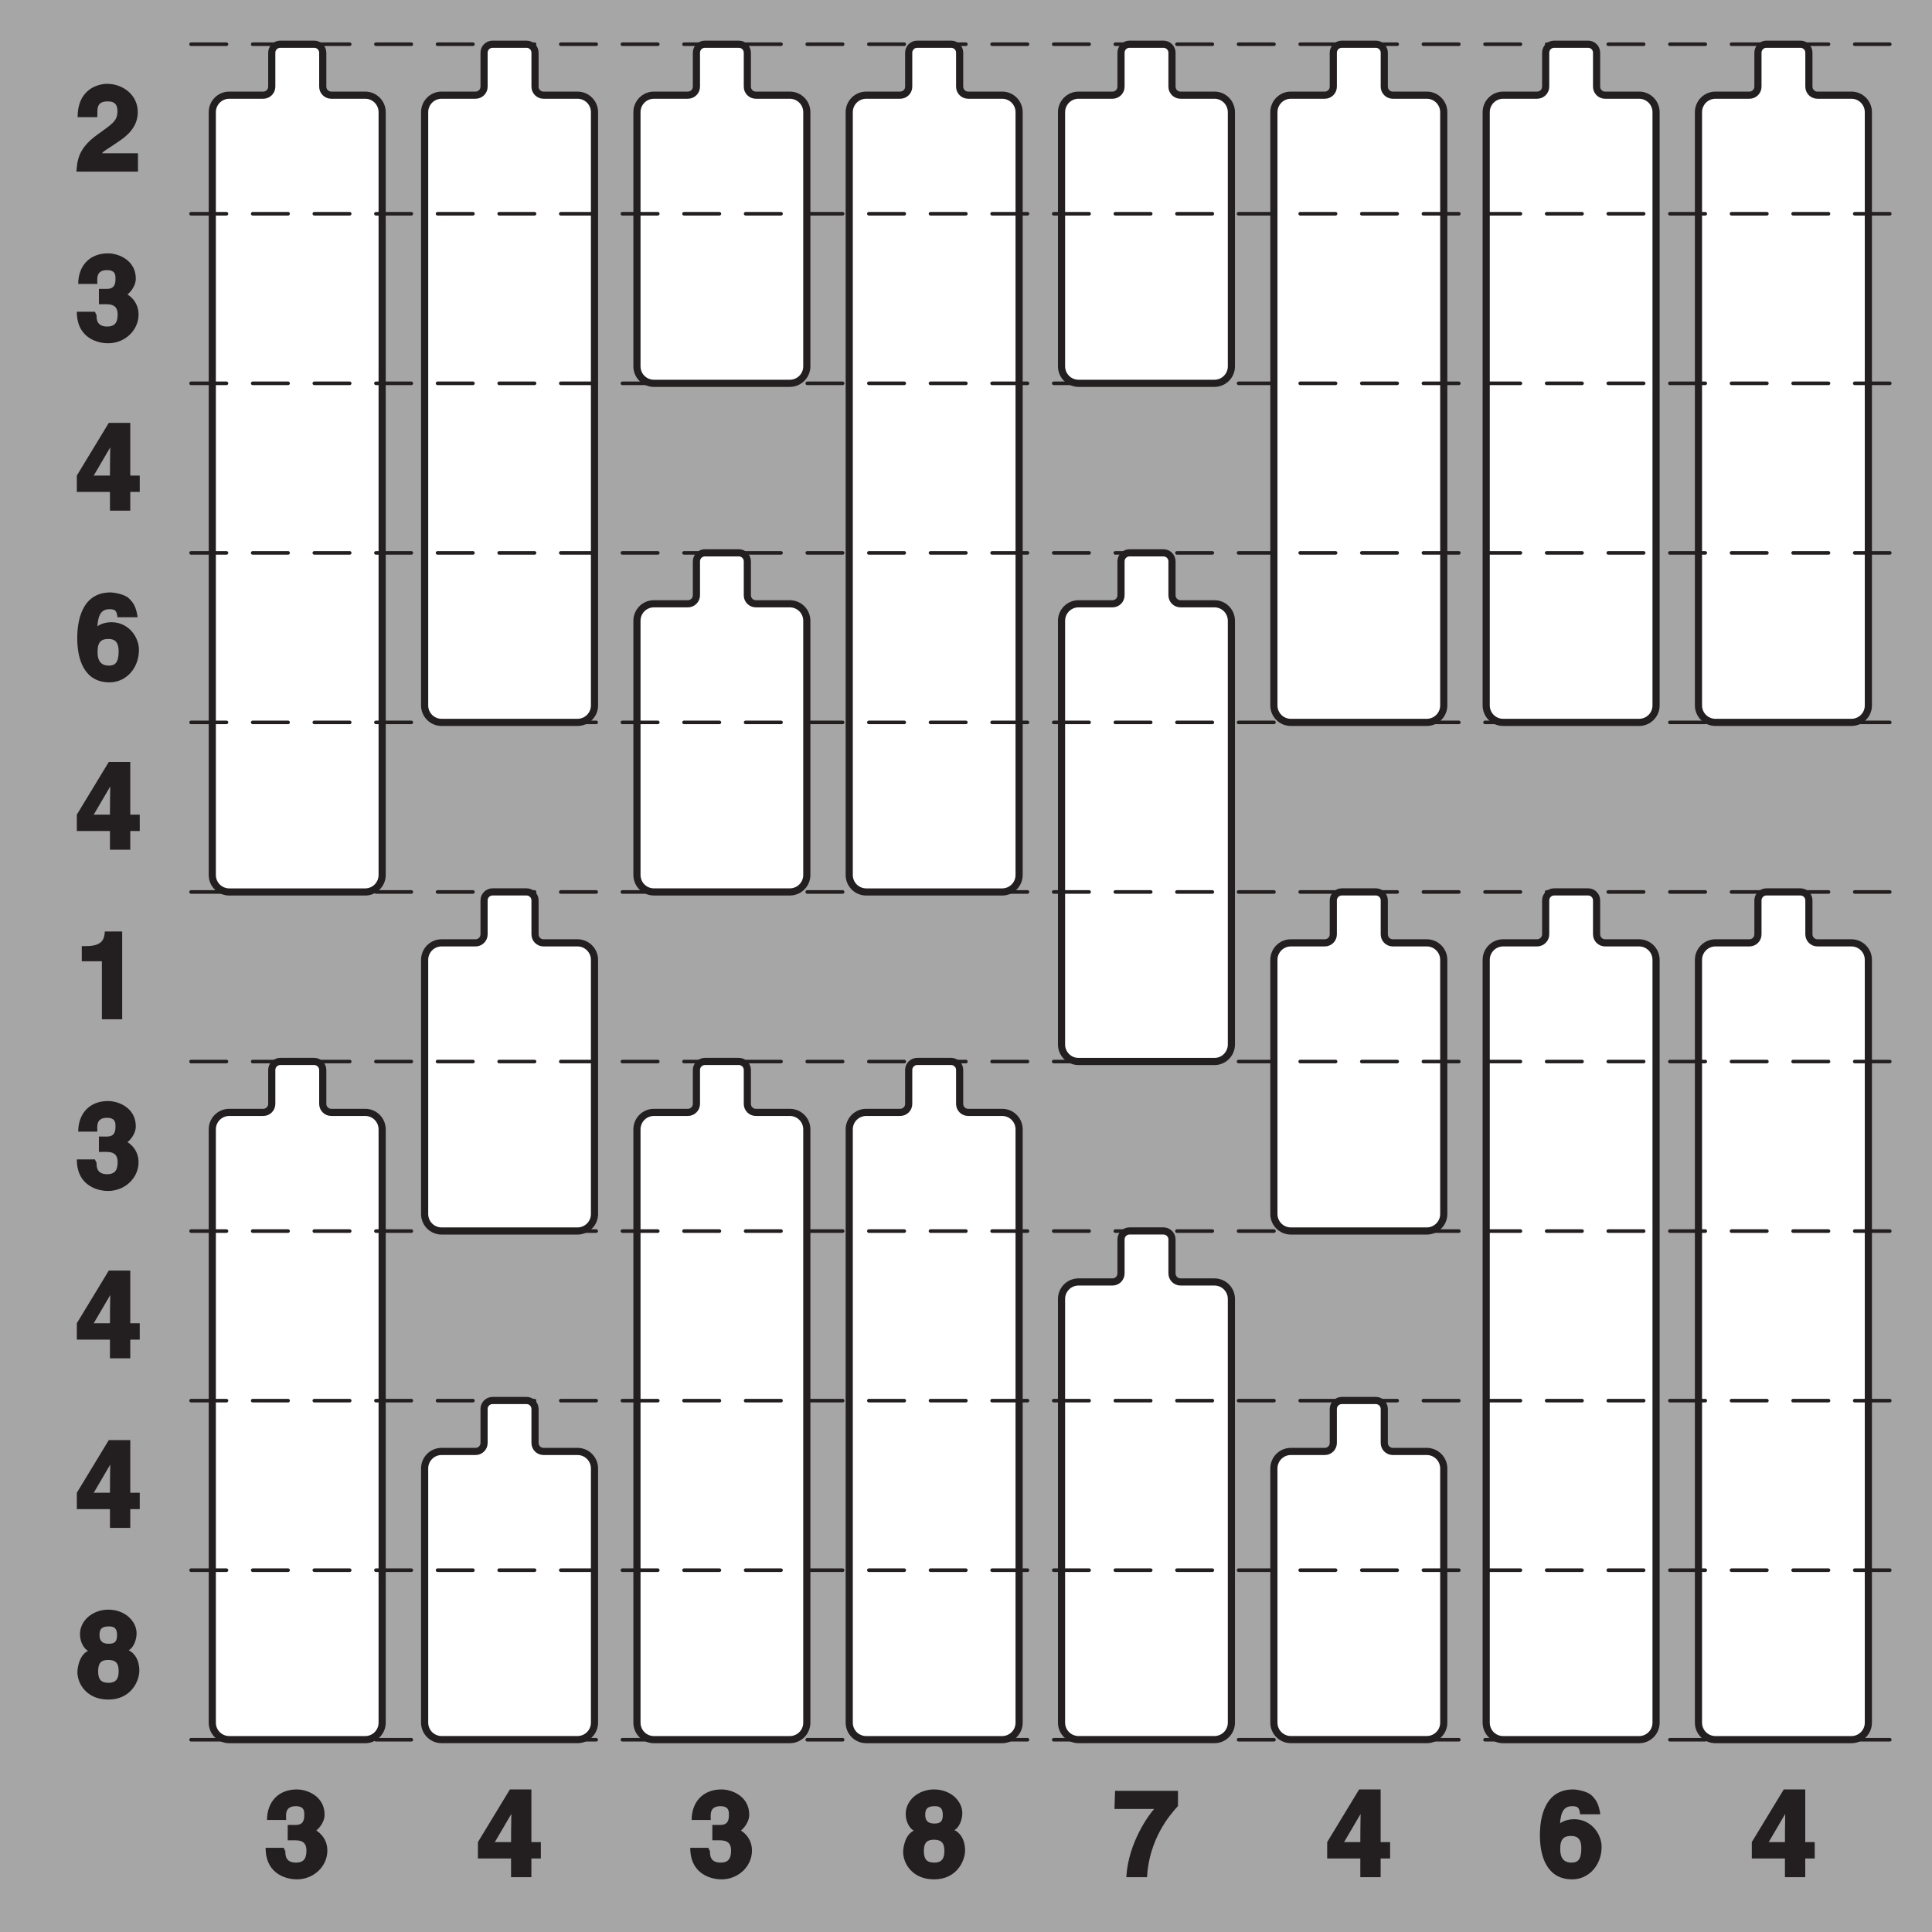 <?xml version="1.0" encoding="UTF-8"?>
<svg xmlns="http://www.w3.org/2000/svg" xmlns:xlink="http://www.w3.org/1999/xlink" width="153.071pt" height="153.071pt" viewBox="0 0 153.071 153.071" version="1.1">
<rect x="0" y="0" width="153.071" height="153.071" fill="#808080" stroke="none"/>
<defs>
<g>
<symbol overflow="visible" id="glyph0-0">
<path style="stroke:none;" d="M 0 0 L 4.844 0 L 4.844 -6.859 L -0.156 -6.859 L -0.156 0 Z M 2.453 -3.953 L 1.016 -6.109 L 3.672 -6.109 L 2.359 -4.109 Z M 2.734 -3.328 L 4.328 -5.734 L 4.078 -5.828 L 4.078 -1.031 L 4.328 -1.141 L 2.797 -3.438 Z M 0.844 -0.516 L 2.344 -2.75 L 3.672 -0.75 L 1.016 -0.75 Z M 0.359 -5.734 L 1.906 -3.438 L 0.359 -1.141 L 0.609 -1.031 L 0.609 -5.828 Z M 0.359 -5.734 "/>
</symbol>
<symbol overflow="visible" id="glyph0-1">
<path style="stroke:none;" d="M 1.734 -4.453 C 1.75 -4.953 1.641 -5.562 2.562 -5.562 C 3.203 -5.562 3.328 -5.203 3.328 -4.766 C 3.328 -4 2.891 -3.766 1.688 -2.891 C 0.25 -1.844 0.141 -0.922 0.078 0 L 4.953 0 L 4.953 -1.453 L 2.109 -1.453 C 2.203 -1.625 2.609 -1.812 3.5 -2.438 C 4.141 -2.875 4.938 -3.562 4.938 -4.719 C 4.938 -6.062 3.781 -6.953 2.5 -6.953 C 1.906 -6.953 0.172 -6.625 0.172 -4.312 L 1.734 -4.312 Z M 1.734 -4.453 "/>
</symbol>
<symbol overflow="visible" id="glyph0-2">
<path style="stroke:none;" d="M 2 -2.922 C 2.609 -2.922 3.344 -3.031 3.344 -2.109 C 3.344 -1.375 3.031 -1.156 2.516 -1.156 C 1.625 -1.156 1.672 -1.828 1.672 -2.125 L 1.641 -2.094 L 1.547 -2.328 L 0.109 -2.328 C 0.109 -0.109 1.953 0.172 2.578 0.172 C 3.922 0.172 5 -0.859 5 -2.109 C 5 -3.25 4.078 -3.75 3.984 -3.766 L 3.984 -3.609 C 4.219 -3.719 4.781 -4.281 4.781 -4.953 C 4.781 -6.375 3.469 -6.953 2.578 -6.953 C 1.078 -6.953 0.219 -5.922 0.219 -4.531 L 1.734 -4.531 C 1.734 -4.906 1.594 -5.625 2.5 -5.625 C 3.219 -5.625 3.172 -5.156 3.172 -4.906 C 3.172 -4.047 2.609 -4.141 2.203 -4.141 L 1.859 -4.141 L 1.859 -2.922 Z M 2 -2.922 "/>
</symbol>
<symbol overflow="visible" id="glyph0-3">
<path style="stroke:none;" d="M 1.312 -2.547 L 2.969 -5.375 L 2.766 -5.375 C 2.766 -5.312 2.734 -4.266 2.734 -2.781 L 1.453 -2.781 Z M 4.953 -2.781 L 4.344 -2.781 L 4.344 -6.953 L 2.641 -6.953 L 0.109 -2.781 L 0.109 -1.484 L 2.734 -1.484 L 2.734 0 L 4.344 0 L 4.344 -1.484 L 5.094 -1.484 L 5.094 -2.781 Z M 4.953 -2.781 "/>
</symbol>
<symbol overflow="visible" id="glyph0-4">
<path style="stroke:none;" d="M 4.906 -5.125 C 4.781 -5.828 4.594 -6.141 4.234 -6.484 C 3.906 -6.812 3.047 -6.953 2.781 -6.953 C 0.453 -6.953 0.141 -4.594 0.141 -3.328 C 0.141 -1.656 0.688 0.172 2.703 0.172 C 4 0.172 5.031 -0.938 5.031 -2.406 C 5.031 -3.391 4.234 -4.594 2.844 -4.594 C 2.109 -4.594 1.672 -4.25 1.578 -4.125 L 1.719 -3.984 C 1.766 -4.781 1.828 -5.625 2.688 -5.625 C 3.172 -5.625 3.266 -5.5 3.328 -4.984 L 4.922 -4.984 Z M 3.422 -2.281 C 3.422 -1.375 3.125 -1.156 2.656 -1.156 C 2.016 -1.156 1.75 -1.531 1.75 -2.25 C 1.75 -3.094 2.109 -3.266 2.609 -3.266 C 3.031 -3.266 3.422 -3.125 3.422 -2.281 Z M 3.422 -2.281 "/>
</symbol>
<symbol overflow="visible" id="glyph0-5">
<path style="stroke:none;" d="M 0.656 -4.594 L 2.094 -4.594 L 2.094 0 L 3.703 0 L 3.703 -6.953 L 2.328 -6.953 C 2.297 -6.328 2.109 -5.797 0.844 -5.797 L 0.5 -5.797 L 0.5 -4.594 Z M 0.656 -4.594 "/>
</symbol>
<symbol overflow="visible" id="glyph0-6">
<path style="stroke:none;" d="M 2.625 -4.25 C 2.062 -4.25 1.906 -4.547 1.906 -4.938 C 1.906 -5.422 2.078 -5.625 2.672 -5.625 C 3.094 -5.625 3.297 -5.453 3.297 -4.938 C 3.297 -4.453 3.141 -4.25 2.625 -4.25 Z M 5.062 -2.125 C 5.062 -2.984 4.672 -3.516 4.219 -3.734 C 4.562 -3.906 4.844 -4.5 4.844 -5.078 C 4.844 -6 3.969 -6.953 2.594 -6.953 C 1.422 -6.953 0.359 -6.141 0.359 -5 C 0.359 -4.375 0.688 -3.844 1 -3.688 C 0.297 -3.359 0.156 -2.328 0.156 -2 C 0.156 -1.078 0.891 0.172 2.609 0.172 C 4.391 0.172 5.062 -1.281 5.062 -2.125 Z M 3.422 -2.062 C 3.422 -1.609 3.312 -1.156 2.625 -1.156 C 2.016 -1.156 1.797 -1.438 1.797 -2.078 C 1.797 -2.797 2.109 -2.969 2.594 -2.969 C 3.328 -2.969 3.422 -2.547 3.422 -2.062 Z M 3.422 -2.062 "/>
</symbol>
<symbol overflow="visible" id="glyph0-7">
<path style="stroke:none;" d="M 4.969 -6.844 L 0.125 -6.844 L 0.078 -5.406 L 3.219 -5.406 C 2.891 -5.047 1.172 -2.812 1.016 0 L 2.656 0 C 2.828 -3.016 4.422 -4.891 5.109 -5.641 L 5.109 -6.844 Z M 4.969 -6.844 "/>
</symbol>
</g>
<clipPath id="clip1">
  <path d="M 0 0 L 153.07 0 L 153.07 153.07 L 0 153.07 Z M 0 0 "/>
</clipPath>
</defs>
<g id="surface1">
<g clip-path="url(#clip1)" clip-rule="nonzero">
<path style=" stroke:none;fill-rule:nonzero;fill:rgb(65.492%,64.864%,65.019%);fill-opacity:1;" d="M 0 -0.004 L 153.074 -0.004 L 153.074 153.07 L 0 153.07 Z M 0 -0.004 "/>
</g>
<g style="fill:rgb(13.73%,12.16%,12.549%);fill-opacity:1;">
  <use xlink:href="#glyph0-1" x="5.978" y="13.595"/>
</g>
<g style="fill:rgb(13.73%,12.16%,12.549%);fill-opacity:1;">
  <use xlink:href="#glyph0-2" x="5.978" y="27.027"/>
</g>
<g style="fill:rgb(13.73%,12.16%,12.549%);fill-opacity:1;">
  <use xlink:href="#glyph0-3" x="5.978" y="40.459"/>
</g>
<g style="fill:rgb(13.73%,12.16%,12.549%);fill-opacity:1;">
  <use xlink:href="#glyph0-4" x="5.978" y="53.891"/>
</g>
<g style="fill:rgb(13.73%,12.16%,12.549%);fill-opacity:1;">
  <use xlink:href="#glyph0-3" x="5.978" y="67.323"/>
</g>
<g style="fill:rgb(13.73%,12.16%,12.549%);fill-opacity:1;">
  <use xlink:href="#glyph0-5" x="5.978" y="80.755"/>
</g>
<g style="fill:rgb(13.73%,12.16%,12.549%);fill-opacity:1;">
  <use xlink:href="#glyph0-2" x="5.978" y="94.188"/>
</g>
<g style="fill:rgb(13.73%,12.16%,12.549%);fill-opacity:1;">
  <use xlink:href="#glyph0-3" x="5.978" y="107.62"/>
</g>
<g style="fill:rgb(13.73%,12.16%,12.549%);fill-opacity:1;">
  <use xlink:href="#glyph0-3" x="5.978" y="121.052"/>
</g>
<g style="fill:rgb(13.73%,12.16%,12.549%);fill-opacity:1;">
  <use xlink:href="#glyph0-6" x="5.978" y="134.484"/>
</g>
<g style="fill:rgb(13.73%,12.16%,12.549%);fill-opacity:1;">
  <use xlink:href="#glyph0-2" x="20.936" y="148.729"/>
</g>
<g style="fill:rgb(13.73%,12.16%,12.549%);fill-opacity:1;">
  <use xlink:href="#glyph0-3" x="37.757" y="148.729"/>
</g>
<g style="fill:rgb(13.73%,12.16%,12.549%);fill-opacity:1;">
  <use xlink:href="#glyph0-2" x="54.579" y="148.729"/>
</g>
<g style="fill:rgb(13.73%,12.16%,12.549%);fill-opacity:1;">
  <use xlink:href="#glyph0-6" x="71.4" y="148.729"/>
</g>
<g style="fill:rgb(13.73%,12.16%,12.549%);fill-opacity:1;">
  <use xlink:href="#glyph0-7" x="88.221" y="148.729"/>
</g>
<g style="fill:rgb(13.73%,12.16%,12.549%);fill-opacity:1;">
  <use xlink:href="#glyph0-3" x="105.043" y="148.729"/>
</g>
<g style="fill:rgb(13.73%,12.16%,12.549%);fill-opacity:1;">
  <use xlink:href="#glyph0-4" x="121.864" y="148.729"/>
</g>
<g style="fill:rgb(13.73%,12.16%,12.549%);fill-opacity:1;">
  <use xlink:href="#glyph0-3" x="138.685" y="148.729"/>
</g>
<path style="fill-rule:nonzero;fill:rgb(100%,100%,100%);fill-opacity:1;stroke-width:0.2;stroke-linecap:round;stroke-linejoin:round;stroke:rgb(13.73%,12.16%,12.549%);stroke-opacity:1;stroke-miterlimit:10;" d="M 0.474 0 C 0.605 0 0.713 0.106 0.713 0.237 L 0.713 1.187 C 0.713 1.318 0.819 1.424 0.95 1.424 L 1.899 1.424 C 2.161 1.424 2.373 1.637 2.373 1.899 L 2.373 23.217 C 2.373 23.48 2.161 23.692 1.899 23.692 L -1.899 23.692 C -2.162 23.692 -2.374 23.48 -2.374 23.217 L -2.374 1.899 C -2.374 1.637 -2.162 1.424 -1.899 1.424 L -0.949 1.424 C -0.818 1.424 -0.712 1.318 -0.712 1.187 L -0.712 0.237 C -0.712 0.106 -0.606 0 -0.475 0 Z M 0.474 0 " transform="matrix(2.835,0,0,2.835,23.55,3.503)"/>
<path style="fill-rule:nonzero;fill:rgb(100%,100%,100%);fill-opacity:1;stroke-width:0.2;stroke-linecap:round;stroke-linejoin:round;stroke:rgb(13.73%,12.16%,12.549%);stroke-opacity:1;stroke-miterlimit:10;" d="M 0.474 0.001 C 0.605 0.001 0.713 0.107 0.713 0.238 L 0.713 1.187 C 0.713 1.318 0.819 1.424 0.95 1.424 L 1.899 1.424 C 2.161 1.424 2.373 1.636 2.373 1.899 L 2.373 18.48 C 2.373 18.742 2.161 18.954 1.899 18.954 L -1.899 18.954 C -2.162 18.954 -2.374 18.742 -2.374 18.48 L -2.374 1.899 C -2.374 1.636 -2.162 1.424 -1.899 1.424 L -0.949 1.424 C -0.818 1.424 -0.712 1.318 -0.712 1.187 L -0.712 0.238 C -0.712 0.107 -0.606 0.001 -0.475 0.001 Z M 0.474 0.001 " transform="matrix(2.835,0,0,2.835,23.55,84.096)"/>
<path style="fill-rule:nonzero;fill:rgb(100%,100%,100%);fill-opacity:1;stroke-width:0.2;stroke-linecap:round;stroke-linejoin:round;stroke:rgb(13.73%,12.16%,12.549%);stroke-opacity:1;stroke-miterlimit:10;" d="M 0.475 0 C 0.606 0 0.712 0.106 0.712 0.237 L 0.712 1.187 C 0.712 1.318 0.818 1.424 0.949 1.424 L 1.899 1.424 C 2.161 1.424 2.374 1.637 2.374 1.899 L 2.374 18.479 C 2.374 18.741 2.161 18.953 1.899 18.953 L -1.899 18.953 C -2.161 18.953 -2.373 18.741 -2.373 18.479 L -2.373 1.899 C -2.373 1.637 -2.161 1.424 -1.899 1.424 L -0.949 1.424 C -0.819 1.424 -0.712 1.318 -0.712 1.187 L -0.712 0.237 C -0.712 0.106 -0.606 0 -0.474 0 Z M 0.475 0 " transform="matrix(2.835,0,0,2.835,40.371,3.503)"/>
<path style="fill-rule:nonzero;fill:rgb(100%,100%,100%);fill-opacity:1;stroke-width:0.2;stroke-linecap:round;stroke-linejoin:round;stroke:rgb(13.73%,12.16%,12.549%);stroke-opacity:1;stroke-miterlimit:10;" d="M 0.475 0 C 0.606 0 0.712 0.106 0.712 0.237 L 0.712 1.187 C 0.712 1.317 0.818 1.424 0.949 1.424 L 1.899 1.424 C 2.161 1.424 2.374 1.637 2.374 1.899 L 2.374 9.003 C 2.374 9.264 2.161 9.477 1.899 9.477 L -1.899 9.477 C -2.161 9.477 -2.373 9.264 -2.373 9.003 L -2.373 1.899 C -2.373 1.637 -2.161 1.424 -1.899 1.424 L -0.949 1.424 C -0.819 1.424 -0.712 1.317 -0.712 1.187 L -0.712 0.237 C -0.712 0.106 -0.606 0 -0.474 0 Z M 0.475 0 " transform="matrix(2.835,0,0,2.835,40.371,70.664)"/>
<path style="fill-rule:nonzero;fill:rgb(100%,100%,100%);fill-opacity:1;stroke-width:0.2;stroke-linecap:round;stroke-linejoin:round;stroke:rgb(13.73%,12.16%,12.549%);stroke-opacity:1;stroke-miterlimit:10;" d="M 0.475 0 C 0.606 0 0.712 0.106 0.712 0.237 L 0.712 1.187 C 0.712 1.318 0.818 1.424 0.949 1.424 L 1.899 1.424 C 2.161 1.424 2.374 1.637 2.374 1.899 L 2.374 9.003 C 2.374 9.265 2.161 9.477 1.899 9.477 L -1.899 9.477 C -2.161 9.477 -2.373 9.265 -2.373 9.003 L -2.373 1.899 C -2.373 1.637 -2.161 1.424 -1.899 1.424 L -0.949 1.424 C -0.819 1.424 -0.712 1.318 -0.712 1.187 L -0.712 0.237 C -0.712 0.106 -0.606 0 -0.474 0 Z M 0.475 0 " transform="matrix(2.835,0,0,2.835,40.371,110.96)"/>
<path style="fill-rule:nonzero;fill:rgb(100%,100%,100%);fill-opacity:1;stroke-width:0.2;stroke-linecap:round;stroke-linejoin:round;stroke:rgb(13.73%,12.16%,12.549%);stroke-opacity:1;stroke-miterlimit:10;" d="M 0.475 0 C 0.606 0 0.712 0.106 0.712 0.237 L 0.712 1.187 C 0.712 1.318 0.818 1.424 0.949 1.424 L 1.898 1.424 C 2.162 1.424 2.374 1.637 2.374 1.899 L 2.374 9.003 C 2.374 9.265 2.162 9.477 1.898 9.477 L -1.899 9.477 C -2.161 9.477 -2.373 9.265 -2.373 9.003 L -2.373 1.899 C -2.373 1.637 -2.161 1.424 -1.899 1.424 L -0.95 1.424 C -0.819 1.424 -0.711 1.318 -0.711 1.187 L -0.711 0.237 C -0.711 0.106 -0.605 0 -0.474 0 Z M 0.475 0 " transform="matrix(2.835,0,0,2.835,57.193,3.503)"/>
<path style="fill-rule:nonzero;fill:rgb(100%,100%,100%);fill-opacity:1;stroke-width:0.2;stroke-linecap:round;stroke-linejoin:round;stroke:rgb(13.73%,12.16%,12.549%);stroke-opacity:1;stroke-miterlimit:10;" d="M 0.475 0 C 0.606 0 0.712 0.107 0.712 0.237 L 0.712 1.187 C 0.712 1.318 0.818 1.424 0.949 1.424 L 1.898 1.424 C 2.162 1.424 2.374 1.636 2.374 1.899 L 2.374 9.002 C 2.374 9.265 2.162 9.477 1.898 9.477 L -1.899 9.477 C -2.161 9.477 -2.373 9.265 -2.373 9.002 L -2.373 1.899 C -2.373 1.636 -2.161 1.424 -1.899 1.424 L -0.95 1.424 C -0.819 1.424 -0.711 1.318 -0.711 1.187 L -0.711 0.237 C -0.711 0.107 -0.605 0 -0.474 0 Z M 0.475 0 " transform="matrix(2.835,0,0,2.835,57.193,43.8)"/>
<path style="fill-rule:nonzero;fill:rgb(100%,100%,100%);fill-opacity:1;stroke-width:0.2;stroke-linecap:round;stroke-linejoin:round;stroke:rgb(13.73%,12.16%,12.549%);stroke-opacity:1;stroke-miterlimit:10;" d="M 0.475 0.001 C 0.606 0.001 0.712 0.107 0.712 0.238 L 0.712 1.187 C 0.712 1.318 0.818 1.424 0.949 1.424 L 1.898 1.424 C 2.162 1.424 2.374 1.636 2.374 1.899 L 2.374 18.48 C 2.374 18.742 2.162 18.954 1.898 18.954 L -1.899 18.954 C -2.161 18.954 -2.373 18.742 -2.373 18.48 L -2.373 1.899 C -2.373 1.636 -2.161 1.424 -1.899 1.424 L -0.95 1.424 C -0.819 1.424 -0.711 1.318 -0.711 1.187 L -0.711 0.238 C -0.711 0.107 -0.605 0.001 -0.474 0.001 Z M 0.475 0.001 " transform="matrix(2.835,0,0,2.835,57.193,84.096)"/>
<path style="fill-rule:nonzero;fill:rgb(100%,100%,100%);fill-opacity:1;stroke-width:0.2;stroke-linecap:round;stroke-linejoin:round;stroke:rgb(13.73%,12.16%,12.549%);stroke-opacity:1;stroke-miterlimit:10;" d="M 0.475 0 C 0.606 0 0.712 0.106 0.712 0.237 L 0.712 1.187 C 0.712 1.318 0.818 1.424 0.95 1.424 L 1.9 1.424 C 2.161 1.424 2.374 1.637 2.374 1.899 L 2.374 23.217 C 2.374 23.48 2.161 23.692 1.9 23.692 L -1.898 23.692 C -2.161 23.692 -2.374 23.48 -2.374 23.217 L -2.374 1.899 C -2.374 1.637 -2.161 1.424 -1.898 1.424 L -0.95 1.424 C -0.818 1.424 -0.712 1.318 -0.712 1.187 L -0.712 0.237 C -0.712 0.106 -0.606 0 -0.475 0 Z M 0.475 0 " transform="matrix(2.835,0,0,2.835,74.014,3.503)"/>
<path style="fill-rule:nonzero;fill:rgb(100%,100%,100%);fill-opacity:1;stroke-width:0.2;stroke-linecap:round;stroke-linejoin:round;stroke:rgb(13.73%,12.16%,12.549%);stroke-opacity:1;stroke-miterlimit:10;" d="M 0.475 0.001 C 0.606 0.001 0.712 0.107 0.712 0.238 L 0.712 1.187 C 0.712 1.318 0.818 1.424 0.95 1.424 L 1.9 1.424 C 2.161 1.424 2.374 1.636 2.374 1.899 L 2.374 18.48 C 2.374 18.742 2.161 18.954 1.9 18.954 L -1.898 18.954 C -2.161 18.954 -2.374 18.742 -2.374 18.48 L -2.374 1.899 C -2.374 1.636 -2.161 1.424 -1.898 1.424 L -0.95 1.424 C -0.818 1.424 -0.712 1.318 -0.712 1.187 L -0.712 0.238 C -0.712 0.107 -0.606 0.001 -0.475 0.001 Z M 0.475 0.001 " transform="matrix(2.835,0,0,2.835,74.014,84.096)"/>
<path style="fill-rule:nonzero;fill:rgb(100%,100%,100%);fill-opacity:1;stroke-width:0.2;stroke-linecap:round;stroke-linejoin:round;stroke:rgb(13.73%,12.16%,12.549%);stroke-opacity:1;stroke-miterlimit:10;" d="M 0.474 0 C 0.605 0 0.713 0.106 0.713 0.237 L 0.713 1.187 C 0.713 1.318 0.819 1.424 0.95 1.424 L 1.899 1.424 C 2.161 1.424 2.373 1.637 2.373 1.899 L 2.373 9.003 C 2.373 9.265 2.161 9.477 1.899 9.477 L -1.899 9.477 C -2.16 9.477 -2.374 9.265 -2.374 9.003 L -2.374 1.899 C -2.374 1.637 -2.16 1.424 -1.899 1.424 L -0.949 1.424 C -0.818 1.424 -0.712 1.318 -0.712 1.187 L -0.712 0.237 C -0.712 0.106 -0.606 0 -0.475 0 Z M 0.474 0 " transform="matrix(2.835,0,0,2.835,90.835,3.503)"/>
<path style="fill-rule:nonzero;fill:rgb(100%,100%,100%);fill-opacity:1;stroke-width:0.2;stroke-linecap:round;stroke-linejoin:round;stroke:rgb(13.73%,12.16%,12.549%);stroke-opacity:1;stroke-miterlimit:10;" d="M 0.474 0 C 0.605 0 0.713 0.107 0.713 0.237 L 0.713 1.187 C 0.713 1.318 0.819 1.424 0.95 1.424 L 1.899 1.424 C 2.161 1.424 2.373 1.636 2.373 1.899 L 2.373 13.741 C 2.373 14.002 2.161 14.216 1.899 14.216 L -1.899 14.216 C -2.16 14.216 -2.374 14.002 -2.374 13.741 L -2.374 1.899 C -2.374 1.636 -2.16 1.424 -1.899 1.424 L -0.949 1.424 C -0.818 1.424 -0.712 1.318 -0.712 1.187 L -0.712 0.237 C -0.712 0.107 -0.606 0 -0.475 0 Z M 0.474 0 " transform="matrix(2.835,0,0,2.835,90.835,43.8)"/>
<path style="fill-rule:nonzero;fill:rgb(100%,100%,100%);fill-opacity:1;stroke-width:0.2;stroke-linecap:round;stroke-linejoin:round;stroke:rgb(13.73%,12.16%,12.549%);stroke-opacity:1;stroke-miterlimit:10;" d="M 0.474 -0 C 0.605 -0 0.713 0.106 0.713 0.237 L 0.713 1.186 C 0.713 1.319 0.819 1.425 0.95 1.425 L 1.899 1.425 C 2.161 1.425 2.373 1.637 2.373 1.899 L 2.373 13.741 C 2.373 14.003 2.161 14.215 1.899 14.215 L -1.899 14.215 C -2.16 14.215 -2.374 14.003 -2.374 13.741 L -2.374 1.899 C -2.374 1.637 -2.16 1.425 -1.899 1.425 L -0.949 1.425 C -0.818 1.425 -0.712 1.319 -0.712 1.186 L -0.712 0.237 C -0.712 0.106 -0.606 -0 -0.475 -0 Z M 0.474 -0 " transform="matrix(2.835,0,0,2.835,90.835,97.528)"/>
<path style="fill-rule:nonzero;fill:rgb(100%,100%,100%);fill-opacity:1;stroke-width:0.2;stroke-linecap:round;stroke-linejoin:round;stroke:rgb(13.73%,12.16%,12.549%);stroke-opacity:1;stroke-miterlimit:10;" d="M 0.475 0 C 0.606 0 0.712 0.106 0.712 0.237 L 0.712 1.187 C 0.712 1.318 0.818 1.424 0.949 1.424 L 1.899 1.424 C 2.161 1.424 2.374 1.637 2.374 1.899 L 2.374 18.479 C 2.374 18.741 2.161 18.953 1.899 18.953 L -1.899 18.953 C -2.161 18.953 -2.373 18.741 -2.373 18.479 L -2.373 1.899 C -2.373 1.637 -2.161 1.424 -1.899 1.424 L -0.95 1.424 C -0.819 1.424 -0.713 1.318 -0.713 1.187 L -0.713 0.237 C -0.713 0.106 -0.606 0 -0.474 0 Z M 0.475 0 " transform="matrix(2.835,0,0,2.835,107.657,3.503)"/>
<path style="fill-rule:nonzero;fill:rgb(100%,100%,100%);fill-opacity:1;stroke-width:0.2;stroke-linecap:round;stroke-linejoin:round;stroke:rgb(13.73%,12.16%,12.549%);stroke-opacity:1;stroke-miterlimit:10;" d="M 0.475 0 C 0.606 0 0.712 0.106 0.712 0.237 L 0.712 1.187 C 0.712 1.317 0.818 1.424 0.949 1.424 L 1.899 1.424 C 2.161 1.424 2.374 1.637 2.374 1.899 L 2.374 9.003 C 2.374 9.264 2.161 9.477 1.899 9.477 L -1.899 9.477 C -2.161 9.477 -2.373 9.264 -2.373 9.003 L -2.373 1.899 C -2.373 1.637 -2.161 1.424 -1.899 1.424 L -0.95 1.424 C -0.819 1.424 -0.713 1.317 -0.713 1.187 L -0.713 0.237 C -0.713 0.106 -0.606 0 -0.474 0 Z M 0.475 0 " transform="matrix(2.835,0,0,2.835,107.657,70.664)"/>
<path style="fill-rule:nonzero;fill:rgb(100%,100%,100%);fill-opacity:1;stroke-width:0.2;stroke-linecap:round;stroke-linejoin:round;stroke:rgb(13.73%,12.16%,12.549%);stroke-opacity:1;stroke-miterlimit:10;" d="M 0.475 0 C 0.606 0 0.712 0.106 0.712 0.237 L 0.712 1.187 C 0.712 1.318 0.818 1.424 0.949 1.424 L 1.899 1.424 C 2.161 1.424 2.374 1.637 2.374 1.899 L 2.374 9.003 C 2.374 9.265 2.161 9.477 1.899 9.477 L -1.899 9.477 C -2.161 9.477 -2.373 9.265 -2.373 9.003 L -2.373 1.899 C -2.373 1.637 -2.161 1.424 -1.899 1.424 L -0.95 1.424 C -0.819 1.424 -0.713 1.318 -0.713 1.187 L -0.713 0.237 C -0.713 0.106 -0.606 0 -0.474 0 Z M 0.475 0 " transform="matrix(2.835,0,0,2.835,107.657,110.96)"/>
<path style="fill-rule:nonzero;fill:rgb(100%,100%,100%);fill-opacity:1;stroke-width:0.2;stroke-linecap:round;stroke-linejoin:round;stroke:rgb(13.73%,12.16%,12.549%);stroke-opacity:1;stroke-miterlimit:10;" d="M 0.475 0 C 0.606 0 0.712 0.106 0.712 0.237 L 0.712 1.187 C 0.712 1.318 0.818 1.424 0.949 1.424 L 1.899 1.424 C 2.162 1.424 2.374 1.637 2.374 1.899 L 2.374 18.479 C 2.374 18.741 2.162 18.953 1.899 18.953 L -1.899 18.953 C -2.161 18.953 -2.373 18.741 -2.373 18.479 L -2.373 1.899 C -2.373 1.637 -2.161 1.424 -1.899 1.424 L -0.95 1.424 C -0.819 1.424 -0.711 1.318 -0.711 1.187 L -0.711 0.237 C -0.711 0.106 -0.605 0 -0.474 0 Z M 0.475 0 " transform="matrix(2.835,0,0,2.835,124.478,3.503)"/>
<path style="fill-rule:nonzero;fill:rgb(100%,100%,100%);fill-opacity:1;stroke-width:0.2;stroke-linecap:round;stroke-linejoin:round;stroke:rgb(13.73%,12.16%,12.549%);stroke-opacity:1;stroke-miterlimit:10;" d="M 0.475 0 C 0.606 0 0.712 0.106 0.712 0.237 L 0.712 1.187 C 0.712 1.317 0.818 1.424 0.949 1.424 L 1.899 1.424 C 2.162 1.424 2.374 1.637 2.374 1.899 L 2.374 23.218 C 2.374 23.48 2.162 23.692 1.899 23.692 L -1.899 23.692 C -2.161 23.692 -2.373 23.48 -2.373 23.218 L -2.373 1.899 C -2.373 1.637 -2.161 1.424 -1.899 1.424 L -0.95 1.424 C -0.819 1.424 -0.711 1.317 -0.711 1.187 L -0.711 0.237 C -0.711 0.106 -0.605 0 -0.474 0 Z M 0.475 0 " transform="matrix(2.835,0,0,2.835,124.478,70.664)"/>
<path style="fill-rule:nonzero;fill:rgb(100%,100%,100%);fill-opacity:1;stroke-width:0.2;stroke-linecap:round;stroke-linejoin:round;stroke:rgb(13.73%,12.16%,12.549%);stroke-opacity:1;stroke-miterlimit:10;" d="M 0.475 0 C 0.606 0 0.712 0.106 0.712 0.237 L 0.712 1.187 C 0.712 1.318 0.818 1.424 0.95 1.424 L 1.9 1.424 C 2.161 1.424 2.374 1.637 2.374 1.899 L 2.374 18.479 C 2.374 18.741 2.161 18.953 1.9 18.953 L -1.898 18.953 C -2.161 18.953 -2.374 18.741 -2.374 18.479 L -2.374 1.899 C -2.374 1.637 -2.161 1.424 -1.898 1.424 L -0.949 1.424 C -0.818 1.424 -0.712 1.318 -0.712 1.187 L -0.712 0.237 C -0.712 0.106 -0.606 0 -0.475 0 Z M 0.475 0 " transform="matrix(2.835,0,0,2.835,141.299,3.503)"/>
<path style="fill-rule:nonzero;fill:rgb(100%,100%,100%);fill-opacity:1;stroke-width:0.2;stroke-linecap:round;stroke-linejoin:round;stroke:rgb(13.73%,12.16%,12.549%);stroke-opacity:1;stroke-miterlimit:10;" d="M 0.475 0 C 0.606 0 0.712 0.106 0.712 0.237 L 0.712 1.187 C 0.712 1.317 0.818 1.424 0.95 1.424 L 1.9 1.424 C 2.161 1.424 2.374 1.637 2.374 1.899 L 2.374 23.218 C 2.374 23.48 2.161 23.692 1.9 23.692 L -1.898 23.692 C -2.161 23.692 -2.374 23.48 -2.374 23.218 L -2.374 1.899 C -2.374 1.637 -2.161 1.424 -1.898 1.424 L -0.949 1.424 C -0.818 1.424 -0.712 1.317 -0.712 1.187 L -0.712 0.237 C -0.712 0.106 -0.606 0 -0.475 0 Z M 0.475 0 " transform="matrix(2.835,0,0,2.835,141.299,70.664)"/>
<path style="fill:none;stroke-width:0.1;stroke-linecap:round;stroke-linejoin:round;stroke:rgb(13.73%,12.16%,12.549%);stroke-opacity:1;stroke-dasharray:0.989,0.733;stroke-miterlimit:10;" d="M 0 0 L 47.473 0 " transform="matrix(2.835,0,0,2.835,15.139,3.503)"/>
<path style="fill:none;stroke-width:0.1;stroke-linecap:round;stroke-linejoin:round;stroke:rgb(13.73%,12.16%,12.549%);stroke-opacity:1;stroke-dasharray:0.989,0.733;stroke-miterlimit:10;" d="M 0 4.738 L 47.473 4.738 " transform="matrix(2.835,0,0,2.835,15.139,3.503)"/>
<path style="fill:none;stroke-width:0.1;stroke-linecap:round;stroke-linejoin:round;stroke:rgb(13.73%,12.16%,12.549%);stroke-opacity:1;stroke-dasharray:0.989,0.733;stroke-miterlimit:10;" d="M 0 9.477 L 47.473 9.477 " transform="matrix(2.835,0,0,2.835,15.139,3.503)"/>
<path style="fill:none;stroke-width:0.1;stroke-linecap:round;stroke-linejoin:round;stroke:rgb(13.73%,12.16%,12.549%);stroke-opacity:1;stroke-dasharray:0.989,0.733;stroke-miterlimit:10;" d="M 0 14.216 L 47.473 14.216 " transform="matrix(2.835,0,0,2.835,15.139,3.503)"/>
<path style="fill:none;stroke-width:0.1;stroke-linecap:round;stroke-linejoin:round;stroke:rgb(13.73%,12.16%,12.549%);stroke-opacity:1;stroke-dasharray:0.989,0.733;stroke-miterlimit:10;" d="M 0 18.953 L 47.473 18.953 " transform="matrix(2.835,0,0,2.835,15.139,3.503)"/>
<path style="fill:none;stroke-width:0.1;stroke-linecap:round;stroke-linejoin:round;stroke:rgb(13.73%,12.16%,12.549%);stroke-opacity:1;stroke-dasharray:0.989,0.733;stroke-miterlimit:10;" d="M 0 23.692 L 47.473 23.692 " transform="matrix(2.835,0,0,2.835,15.139,3.503)"/>
<path style="fill:none;stroke-width:0.1;stroke-linecap:round;stroke-linejoin:round;stroke:rgb(13.73%,12.16%,12.549%);stroke-opacity:1;stroke-dasharray:0.989,0.733;stroke-miterlimit:10;" d="M 0 28.431 L 47.473 28.431 " transform="matrix(2.835,0,0,2.835,15.139,3.503)"/>
<path style="fill:none;stroke-width:0.1;stroke-linecap:round;stroke-linejoin:round;stroke:rgb(13.73%,12.16%,12.549%);stroke-opacity:1;stroke-dasharray:0.989,0.733;stroke-miterlimit:10;" d="M 0 33.169 L 47.473 33.169 " transform="matrix(2.835,0,0,2.835,15.139,3.503)"/>
<path style="fill:none;stroke-width:0.1;stroke-linecap:round;stroke-linejoin:round;stroke:rgb(13.73%,12.16%,12.549%);stroke-opacity:1;stroke-dasharray:0.989,0.733;stroke-miterlimit:10;" d="M 0 37.908 L 47.473 37.908 " transform="matrix(2.835,0,0,2.835,15.139,3.503)"/>
<path style="fill:none;stroke-width:0.1;stroke-linecap:round;stroke-linejoin:round;stroke:rgb(13.73%,12.16%,12.549%);stroke-opacity:1;stroke-dasharray:0.989,0.733;stroke-miterlimit:10;" d="M 0 42.646 L 47.473 42.646 " transform="matrix(2.835,0,0,2.835,15.139,3.503)"/>
<path style="fill:none;stroke-width:0.1;stroke-linecap:round;stroke-linejoin:round;stroke:rgb(13.73%,12.16%,12.549%);stroke-opacity:1;stroke-dasharray:0.989,0.733;stroke-miterlimit:10;" d="M 0 47.385 L 47.473 47.385 " transform="matrix(2.835,0,0,2.835,15.139,3.503)"/>
</g>
</svg>
